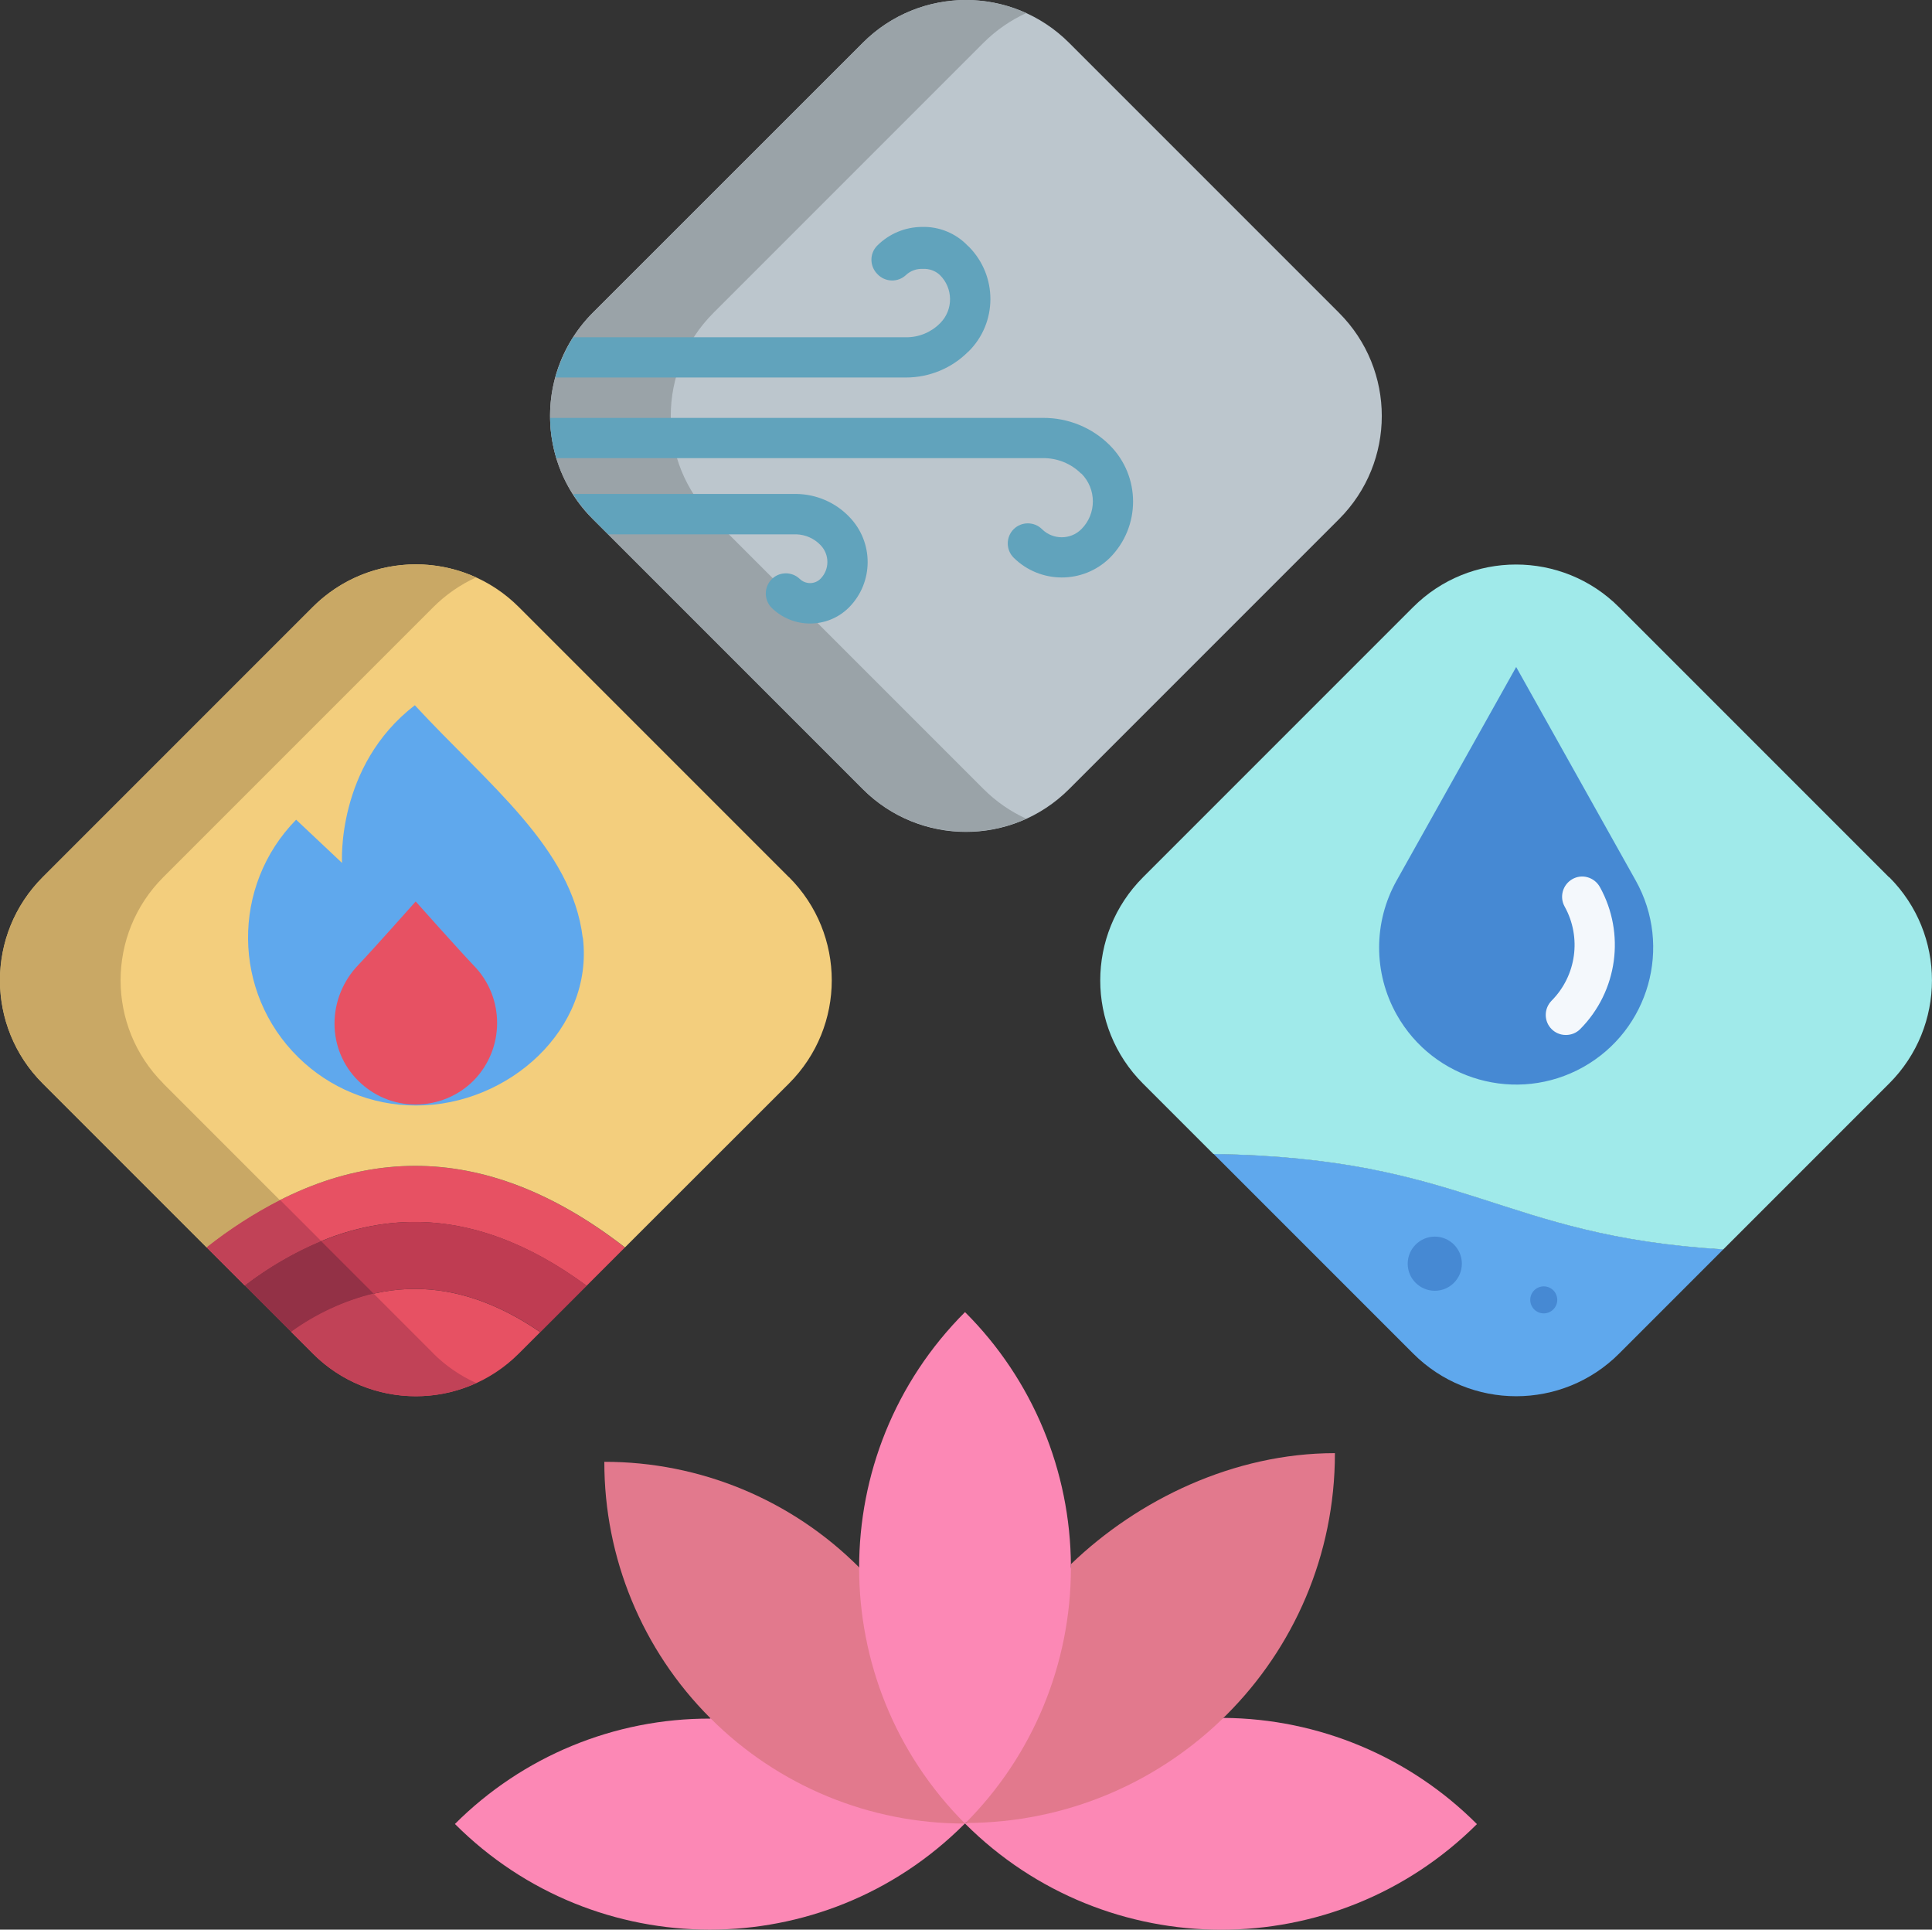 <svg viewBox="0 0 135.9 135.71" xmlns="http://www.w3.org/2000/svg" data-name="Layer 2" id="Layer_2">
  <rect x="0" y="0" width="135.9" height="135.71" fill="#333333" stroke="none"/>
  <defs>
    <style>
      .cls-1 {
        fill: #c14257;
      }

      .cls-2 {
        fill: #9aa3a8;
      }

      .cls-3 {
        fill: #bcc6cd;
      }

      .cls-4 {
        fill: #5fa8ed;
      }

      .cls-5 {
        fill: #e2798d;
      }

      .cls-6 {
        fill: #f4f8fc;
      }

      .cls-7 {
        fill: #bf3c52;
      }

      .cls-8 {
        fill: #933146;
      }

      .cls-9 {
        fill: #a0eaea;
      }

      .cls-10 {
        fill: #61a3bc;
      }

      .cls-11 {
        fill: #f3ce7d;
      }

      .cls-12 {
        fill: #c9a865;
      }

      .cls-13 {
        fill: #fc88b5;
      }

      .cls-14 {
        fill: #e75163;
      }

      .cls-15 {
        fill: #4689d3;
      }
    </style>
  </defs>
  <g data-name="Layer 1" id="Layer_1-2">
    <g>
      <path d="M86.08,120.82l-18.2,7.43c9.94,9.94,26.05,9.96,36.01.04-4.73-4.74-11.13-7.42-17.82-7.47Z" class="cls-13"></path>
      <path d="M49.95,120.87c-6.73-.02-13.19,2.65-17.95,7.41,9.89,9.9,25.93,9.91,35.82.02.02-.02.04-.04.06-.06l-17.9-7.4-.03.03Z" class="cls-13"></path>
      <path d="M121.23,87.86l-7.33,7.33c-4,4.01-10.5,4.01-14.5,0h0s-14.04-14.04-14.04-14.04c17.84.28,20.07,5.76,35.87,6.71Z" class="cls-4"></path>
      <path d="M132.89,61.69c4.01,4.01,4.01,10.5,0,14.51l-11.67,11.67c-15.8-.95-18.03-6.43-35.87-6.71l-4.95-4.95c-4.01-4.01-4.01-10.5,0-14.51l18.99-18.99c4-4.01,10.5-4.01,14.5,0,0,0,0,0,0,0l18.99,18.99Z" class="cls-9"></path>
      <path d="M38.8,30.72c-.47-3.2.61-6.44,2.9-8.73L60.69,3.01c4.01-4.01,10.5-4.01,14.51,0l18.99,18.99c4.01,4.01,4.01,10.5,0,14.51l-18.99,18.99c-4.01,4.01-10.5,4.01-14.51,0l-18.99-18.99c-1.57-1.56-2.59-3.59-2.9-5.78h0Z" class="cls-3"></path>
      <path d="M43.96,87.73l-2.7,2.7c-8.15-6.01-16.16-5.95-24.05-.02l-2.68-2.68c9.7-7.6,19.51-7.69,29.42,0Z" class="cls-14"></path>
      <path d="M38,93.69l-1.5,1.5c-4,4.01-10.5,4.01-14.5,0,0,0,0,0,0,0l-1.52-1.52c5.75-4.01,11.59-4.05,17.52.02h0Z" class="cls-14"></path>
      <path d="M41.27,90.43l-3.26,3.26h0c-5.93-4.07-11.77-4.03-17.52-.02l-3.26-3.26c7.89-5.93,15.9-6,24.05.02Z" class="cls-7"></path>
      <path d="M55.5,61.69c4.01,4.01,4.01,10.5,0,14.51l-11.54,11.53c-9.92-7.69-19.73-7.6-29.42,0l-11.53-11.53c-4.01-4.01-4.01-10.5,0-14.51l18.99-18.99c4-4.01,10.5-4.01,14.5,0h0s18.99,18.99,18.99,18.99Z" class="cls-11"></path>
      <g>
        <circle r=".95" cy="91.42" cx="108.59" class="cls-15"></circle>
        <path d="M100.92,86.97c1.05,0,1.91.85,1.91,1.9s-.85,1.91-1.9,1.91-1.91-.85-1.91-1.9c0-1.05.85-1.9,1.9-1.91Z" class="cls-15"></path>
        <path d="M115.06,61.93c2.6,4.65.94,10.52-3.7,13.12-4.65,2.6-10.52.94-13.12-3.7-1.64-2.93-1.64-6.49,0-9.42l8.41-15.02,8.41,15.02Z" class="cls-15"></path>
      </g>
      <path d="M40.99,65.95c-.77-6.32-6.62-10.73-11.81-16.35-5.55,4.27-5.12,11.09-5.12,11.09l-3.23-3.04c-4.57,4.66-4.5,12.15.16,16.72,2.2,2.16,5.15,3.37,8.23,3.38h.07c6.48,0,12.49-5.38,11.71-11.81Z" class="cls-4"></path>
      <path d="M33.31,67.89c2.21,2.25,2.21,5.86,0,8.11-1.07,1.07-2.52,1.67-4.03,1.68h-.07c-1.51,0-2.95-.61-4.02-1.68-1.07-1.06-1.66-2.5-1.66-4.01,0-1.53.6-3,1.66-4.11,1.04-1.09,4.05-4.48,4.05-4.48,0,0,3.02,3.39,4.06,4.48Z" class="cls-14"></path>
      <path d="M42.51,102.81c-.01,6.75,2.66,13.23,7.44,18.01l.03.03c4.75,4.75,11.19,7.41,17.9,7.4l-7.45-18.02c-4.75-4.76-11.2-7.43-17.92-7.42h0Z" class="cls-5"></path>
      <path d="M75.34,110.01h0c0,.28,0,.14,0,.18l-7.45,18.02c14.36,0,26.01-11.63,26.01-25.99v-.02c-7.12,0-13.85,3.27-18.56,7.8h0Z" class="cls-5"></path>
      <path d="M75.33,110.26c0,6.75-2.67,13.22-7.45,17.99-9.93-9.93-9.93-26.04,0-35.97,4.75,4.73,7.42,11.16,7.45,17.86,0,.04,0,.08,0,.12h0Z" class="cls-13"></path>
      <path d="M69.18,55.49l-18.99-18.99c-4.01-4-4.01-10.5,0-14.5,0,0,0,0,0,0L69.18,3.01c.87-.87,1.89-1.58,3.01-2.09-3.89-1.77-8.47-.94-11.5,2.09l-18.99,18.99c-4.01,4-4.01,10.5,0,14.5,0,0,0,0,0,0l18.99,18.99c3.02,3.02,7.61,3.85,11.5,2.09-1.12-.51-2.14-1.22-3.01-2.09Z" class="cls-2"></path>
      <path d="M11.49,76.2c-4.01-4.01-4.01-10.5,0-14.51l18.99-18.99c.87-.87,1.89-1.58,3.01-2.09-3.89-1.77-8.47-.94-11.5,2.09L3,61.69c-4.01,4.01-4.01,10.5,0,14.51l11.53,11.53c1.61-1.27,3.34-2.39,5.16-3.32l-8.21-8.21Z" class="cls-12"></path>
      <path d="M19.7,84.4c-1.83.94-3.56,2.05-5.16,3.32l2.68,2.68c1.65-1.26,3.46-2.31,5.37-3.12l-2.89-2.89Z" class="cls-1"></path>
      <path d="M22.59,87.29c-1.92.81-3.72,1.85-5.37,3.12l3.26,3.26c1.74-1.26,3.71-2.17,5.8-2.69l-3.69-3.69Z" class="cls-8"></path>
      <path d="M30.49,95.19l-4.21-4.21c-2.09.51-4.06,1.43-5.8,2.69l1.52,1.52c3.02,3.03,7.61,3.86,11.5,2.08-1.12-.51-2.15-1.21-3.02-2.08h0Z" class="cls-1"></path>
      <path d="M110.14,72.79c-.78,0-1.41-.63-1.41-1.41,0-.38.15-.73.41-1,1.75-1.76,2.12-4.46.92-6.62-.38-.68-.14-1.54.54-1.93s1.54-.14,1.93.54c1.82,3.27,1.26,7.35-1.38,10.01-.27.27-.63.41-1,.41h0Z" class="cls-6"></path>
      <path d="M68.12,24.73c2.05-2.02,2.06-5.32.04-7.37-.03-.03-.06-.06-.09-.08-.84-.88-2.02-1.36-3.23-1.32-1.18.01-2.3.48-3.14,1.32-.55.56-.53,1.45.02,2,0,0,0,0,0,0,.54.57,1.44.6,2.01.06.32-.3.75-.45,1.19-.43h0c.44-.02.87.13,1.19.43.94.92.96,2.43.04,3.37-.01.01-.03.03-.04.04-.63.63-1.49.98-2.38.97h-23.41c-.54.88-.97,1.83-1.26,2.83h24.67c1.64,0,3.22-.65,4.38-1.82h0Z" class="cls-10"></path>
      <path d="M57.72,38.34c.64.66.64,1.71,0,2.36-.4.41-1.06.41-1.47.01-.57-.54-1.47-.51-2,.06-.51.55-.51,1.4,0,1.95,1.51,1.51,3.96,1.51,5.47,0,1.75-1.77,1.75-4.61,0-6.39-.97-1-2.3-1.57-3.69-1.59h-15.46c-.08,0-.17,0-.25.03.4.62.86,1.2,1.38,1.73l1.08,1.08h13.24c.64.02,1.25.29,1.7.76h0Z" class="cls-10"></path>
      <path d="M76.06,33.3c1.08,1.08,1.09,2.84,0,3.92,0,0,0,0,0,0-.76.76-2,.75-2.76,0-.55-.55-1.45-.55-2,0-.55.55-.55,1.45,0,2,1.87,1.85,4.88,1.86,6.76.02,2.19-2.19,2.19-5.74,0-7.93,0,0,0,0,0,0-1.24-1.24-2.93-1.93-4.69-1.92h-34.67c0,.45.03.9.1,1.34.08.5.19,1,.33,1.49h34.23c1.01-.01,1.98.38,2.69,1.09h0Z" class="cls-10"></path>
    </g>
  </g>
</svg>